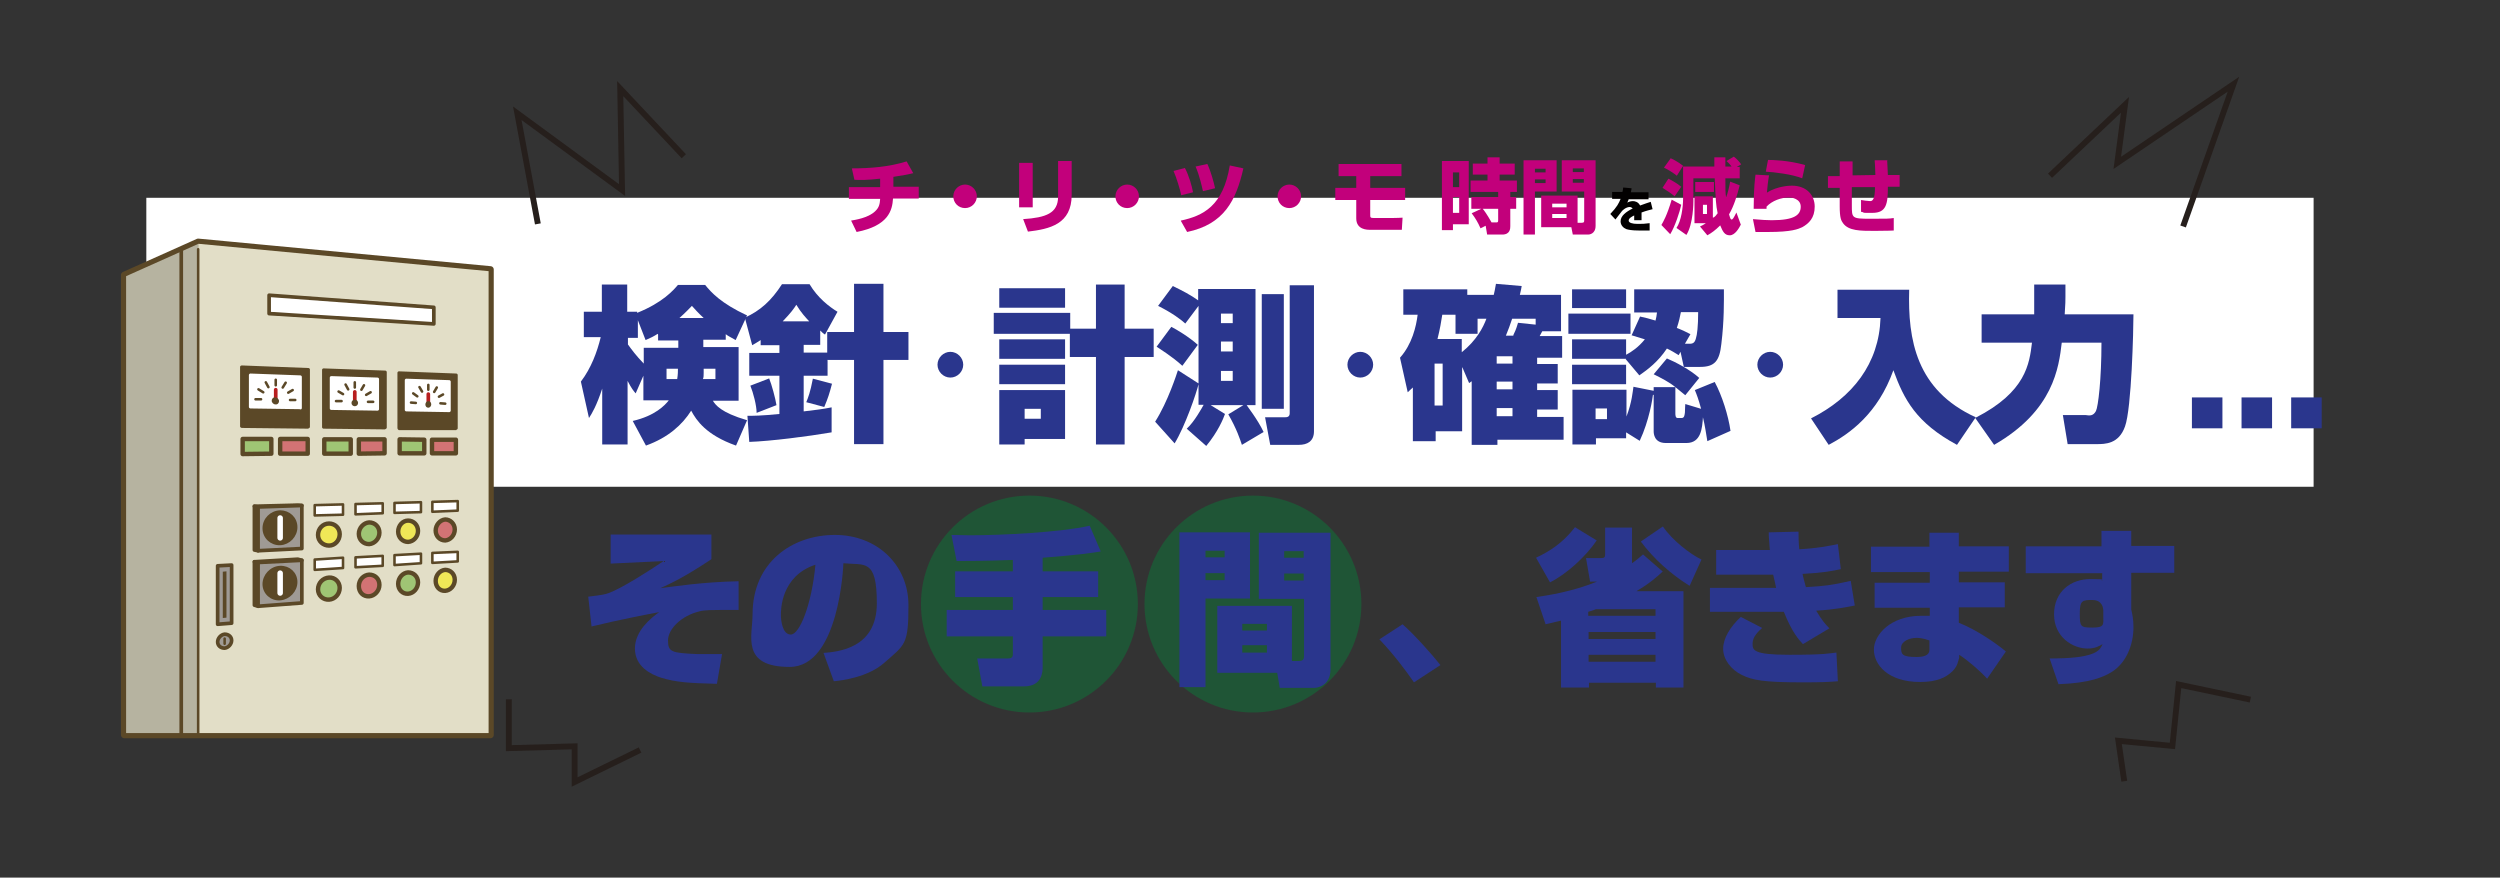 <?xml version="1.0" encoding="UTF-8"?><svg id="i" xmlns="http://www.w3.org/2000/svg" viewBox="0 0 680 238.7"><rect x="0" y="0" width="680" height="238.7" fill="#333333" stroke="none"/><defs><style>.s{stroke:#fff;stroke-width:1.5px;}.s,.t,.u,.v,.w,.x,.y,.z,.aa,.ab,.ac,.ad{stroke-linecap:round;stroke-linejoin:round;}.s,.w,.ab,.ae,.ac{fill:none;}.t{fill:#d27374;}.t,.u,.v{stroke-width:1.2px;}.t,.u,.v,.w,.x,.y,.z,.aa,.ac,.ad{stroke:#5b4827;}.u{fill:#f0e757;}.v{fill:#9fc574;}.w,.ad{stroke-width:.7px;}.af{fill:#060605;opacity:.2;}.af,.ag,.ah,.ai,.aj,.ak,.al,.am{stroke-width:0px;}.x,.y,.z,.ab,.ac{stroke-width:1px;}.x,.aa,.ah{fill:#5b4827;}.y,.ak,.ad{fill:#fff;}.z{fill:#9f9a95;}.aa{stroke-width:1.8px;}.ab{stroke:#b81e1f;}.ae{stroke:#261f1c;stroke-miterlimit:10;stroke-width:1.6px;}.an{opacity:.4;}.ag{fill:#2a368d;}.ai{fill:#e2dec7;}.aj{fill:#c2007b;}.al{fill:#008739;}.am{fill:#020000;}</style></defs><g id="j" class="an"><circle class="al" cx="280" cy="164.3" r="29.5"/><circle class="al" cx="340.8" cy="164.3" r="29.5"/></g><rect id="k" class="ak" x="39.8" y="53.8" width="589.5" height="78.6"/><path class="ag" d="m197.5,92.4h-6.2v2h9.6v14.6h-7c.7,1.1,2.1,3.2,9.3,5.3l-3,6.9c-8.2-2.9-10.8-6.9-12.2-9.5-2.4,3.8-6.2,7.3-12.3,9.5l-3.6-6.7c6.1-1.4,8.8-4.3,9.8-5.6h-6.9v-6.7l-2.1,4.8c-.6-.7-1.1-1.3-2.2-3.4v17.3h-6.9v-15.2c-1.5,4.6-2.8,6.8-3.6,8l-2.2-9.9c2.8-3.7,4.4-8,5.4-12.1h-4.6v-6.9h4.9v-7.4h6.9v7.4h2.7v.3c7-2.8,9.9-6.2,11.1-7.6h7.4c1.6,2,4.3,5,11.4,8.3l-3.1,6.7c-1.8-1-2.2-1.2-2.7-1.6v1.5Zm-18.6-1.6c-1.1.7-1.9,1.1-3.3,1.7l-2.1-5.4v4.8h-2.7v1.8c1.1,1.5,2.1,2.9,4.3,5.2v-4.3h9.4v-2h-5.5v-1.6Zm5.3,12.3c.2-1.3.2-2.1.2-2.8h-3.1v2.8h2.9Zm7.2-16.6c-1.6-1.5-2.4-2.4-3.2-3.3-.8.8-1.6,1.7-3.4,3.3h6.6Zm0,14.9c0,.6,0,1.3-.2,1.7h3.4v-2.8h-3.2v1.1Z"/><path class="ag" d="m225.1,98v4.2h-6.5v9.7c2.5-.3,5.2-.6,7.6-1.1v6.8c-6.4,1.1-16.6,2.4-22.4,2.6l-.5-7.1c1.6,0,3.7,0,8.7-.5v-10.4h-8.2v-6.2h8.2v-2.1h-5.1v-1.4c-1,.6-1.2.8-2.3,1.4l-2-7.5c4.2-1.9,7.2-4.6,10.1-9.1h7.5c2.2,3.7,5.3,6.1,7.6,7.5l-3.4,6.2c-.5-.3-.9-.7-1.3-1.1v3.9h-4.5v2.1h6.4v-5.6h7.3v-13.1h8v13.1h6.8v7.6h-6.8v22.9h-8v-22.9h-7.3Zm-15.9,4.9c.7,1.7,1.7,5.4,2,7.3l-5.4,2.1c0-2-.9-5.4-1.7-7.4l5.2-2Zm10.9-15.5c-1-1.1-2.1-2.2-3.5-4.5-.7,1.1-1.4,2.1-3.7,4.5h7.3Zm6.2,17c-.7,2.7-1.1,3.9-2.1,6.3l-4.9-1.3c.5-1.2,1.1-2.7,1.8-6.4l5.3,1.4Z"/><path class="ag" d="m262,99.2c0,1.9-1.6,3.5-3.5,3.5s-3.5-1.6-3.5-3.5,1.6-3.5,3.5-3.5,3.5,1.6,3.5,3.5Z"/><path class="ag" d="m291,90.8h-20.7v-5.7h20.8v4.3h7v-12h7.8v12h7.9v7.7h-7.9v23.8h-7.8v-23.8h-7.1v-6.3Zm-19.2-12.4h17.9v5.3h-17.9v-5.3Zm0,13.9h17.9v5.3h-17.9v-5.3Zm0,6.9h17.9v5.3h-17.9v-5.3Zm0,6.9h17.9v13.3h-11v1.5h-6.9v-14.9Zm6.9,5.1v2.7h4.4v-2.7h-4.4Z"/><path class="ag" d="m322.8,116.6c2.1-1.9,4.2-5.8,4.6-6.5h-1.4v-5.6c-.6,2.5-3.6,11.3-6.5,16.1l-5.3-5.9c3.5-5.5,5.9-13.1,6.2-14l5.6,3.6v-21.1l-3.6,4.8c-1.1-1-3.4-2.8-7.4-4.8l4-5.4c2.7,1.3,4.8,2.4,6.9,3.9v-3.1h15.6v31.6h-2.4c0,.1,3,3.9,4.6,7.3l-5.9,3.5c-.5-1.5-1.4-4.3-3.7-8.3l4.1-2.5h-8.9l3.9,2.4c-.5,1.4-1.9,4.8-5.1,8.7l-5.2-4.6Zm-4.2-27.7c1.2.6,4.8,2.7,7.2,4.9l-4.2,5.7c-2.7-2.5-6.3-4.7-7-5.2l4-5.4Zm13.5-3.6v2.6h3.2v-2.6h-3.2Zm0,7.6v2.7h3.2v-2.7h-3.2Zm0,8v2.7h3.2v-2.7h-3.2Zm11.1-20.9h6v31.2h-6v-31.2Zm7.6-2.4h6.6v39.7c0,2.8-1.9,3.7-4.1,3.7h-7.8l-1.4-7.5h5.4c.6,0,1.3-.1,1.3-1.1v-34.8Z"/><path class="ag" d="m373.5,99.2c0,1.9-1.6,3.5-3.5,3.5s-3.5-1.6-3.5-3.5,1.6-3.5,3.5-3.5,3.5,1.6,3.5,3.5Z"/><path class="ag" d="m397.7,99.9v17.4h-7.2v2.7h-6.2v-14.6c-.3.2-.5.5-1.4,1.3l-2.1-9.4c3.3-3.7,4.4-8.5,4.8-11.7h-3.9v-6.9h17.4v1.5h7.2c.2-.8.3-1.3.6-3l7,.6c-.1.7-.2,1.1-.5,2.4h11.2v9.9h-5.1c-.3.5-.4.7-.7,1.3h6.1v5.9h-6.8v1.7h5.6v5.3h-5.6v1.8h5.6v5.3h-5.6v2h7.2v6.2h-18v1.4h-7v-17.3l-.7.5-1.8-4.2Zm-7.5-1v11.4h2.2v-11.4h-2.2Zm11.7-12.2v4.1h-6v-5.2h-3.6c-.3,1.9-.6,3.8-1.3,6.6h6.6v3.6c4-3.2,5.8-6.7,6.7-9.1h-2.4Zm5.2,10.2v2h4.3v-2h-4.3Zm0,6.9v2.1h4.3v-2.1h-4.3Zm0,7.2v2.2h4.3v-2.2h-4.3Zm4.5-19.8c.3-.6.8-1.6,1.3-3.4l4.8.5v-1.6h-6.4c-.5,1.6-1.1,3.1-1.7,4.6h2.1Z"/><path class="ag" d="m426.6,85.3h16.9v5.5h-16.9v-5.5Zm15.7,12.3h-14.7v-5.3h14.7v4.2c1.5-.8,3.3-2,5.1-4.2-.9-.3-1.6-.5-3.6-1.1l2.3-5.1c1.4.3,2.6.6,4.2,1.1.2-.8.3-1.3.4-2.2h-6.2v-6.3h24.4c0,3.2.1,8.4-.7,14.9-.5,4.6-1.8,6.2-5.8,6.2h-4.4l-.9-4.1-.5.9c-1-.6-1.9-1.2-3.2-1.8-2.4,3.6-5.2,5.7-7.5,7.3l-3.7-4.4Zm-14.7-18.9h14.7v5.1h-14.7v-5.1Zm22,28.7c-.1.9-1,7-3.6,12.5l-3.7-2.3v1.6h-8.2v1.7h-6.4v-14.9h14.7v7.3c1.5-3.9,1.7-6.9,1.9-8.1l5.5,1.1v-1h5.9c-1.7-1.4-3.9-2.5-5.9-3.5l3.6-4.3c2.2.9,6.4,3.1,8.8,5.3l-3.8,4.7c-1.1-.9-1.8-1.5-2.7-2.2v7.1c0,.4,0,1.3.6,1.3h1.1c.8,0,.8-.9.9-1.5,0-1.2.1-1.9.1-2.3l4.3,1.3c-.7-2.6-1.2-3.9-1.7-5.1l5.4-2.2c2,3.7,3.7,9.1,4.3,13.3l-6.3,2.8c-.3-1.8-.6-4-1.2-6.5-.2,3-.5,7-4.5,7h-5.6c-3.2,0-3.3-2.6-3.3-3.2v-9.9Zm-22-8.2h14.7v5.3h-14.7v-5.3Zm6.4,11.9v2.9h3.1v-2.9h-3.1Zm23.2-26.2c-.2,1.1-.5,2.5-1.1,4.3,1.8.7,2.7,1.2,3.7,1.7l-1.5,2.6h1.3c.9,0,1.4-.3,1.7-1.5.3-.9.6-3.2.6-7.1h-4.8Z"/><path class="ag" d="m485,99.2c0,1.9-1.6,3.5-3.5,3.5s-3.5-1.6-3.5-3.5,1.6-3.5,3.5-3.5,3.5,1.6,3.5,3.5Z"/><path class="ag" d="m499.8,78.8h19.5c-.4,13.6,1.9,27.3,18.1,34.7l-5.1,7.5c-11.1-6-14.4-12.3-17.3-20.3-4.2,11.8-11.9,17.3-17.6,20.3l-4.8-7.2c11.3-5.7,18.5-14.9,18.9-27.3h-11.7v-7.7Z"/><path class="ag" d="m537.4,113.6c13.7-7,14.6-14.7,15.3-20.4h-13.7v-7.7h14.3c0-1.6,0-3.4,0-4.8v-3.3h8.5v3.3c0,.7,0,2.1-.2,4.8h18.7c0,4-.5,25.6-2.3,30.5-1.7,4.8-5.4,4.8-7.8,4.8h-7.8l-1.3-7.9h6.2c1.2.2,2.1.2,2.8-1.1.6-1.2,1.5-8.6,1.5-18.6h-10.8c-.8,6.7-2.2,18.5-18.4,27.8l-5.2-7.4Z"/><path class="ag" d="m604.5,108.1v8.4h-8.3v-8.4h8.3Z"/><path class="ag" d="m618,108.1v8.4h-8.3v-8.4h8.3Z"/><path class="ag" d="m631.5,108.1v8.4h-8.3v-8.4h8.3Z"/><path class="ag" d="m193.5,145.4v6.7c-7.5,5-11.1,6.6-13.9,7.9,3.7-.5,11.6-1.7,21.3-1.9v7.8c-8.2,0-9.2,0-10.7.4-4.9,1.2-8.5,4.8-8.5,7.9s.9,3.4,7.7,3.7c3.6,0,5.1,0,7,0l-1.4,8.1c-7.6-.2-11.1-.4-15.3-1.7-2.7-.9-7-3-7-7.9s4.5-8.4,6.6-9.9c-3.2.6-11,2.1-18.4,3.9l-.9-8.1c4-.5,4.5-.6,5.6-1,3.4-1.2,11.4-6.3,14.9-8.7l-14.4.7v-7.9h27.4Z"/><path class="ag" d="m223.9,177.6c4-.3,14.6-1.2,14.6-13.5s-3.3-10.3-9.1-10.9c0,.8-1.2,28.2-14.6,28.2s-10.1-8.5-10.1-14.3c0-14.2,10.8-21.6,22.4-21.6s20,8.3,20,19.1-.9,10.7-6.6,15.7c-4.4,3.9-11.5,4.8-13.7,5l-2.8-7.7Zm-11.5-10.3c0,1.1.3,5.3,2.7,5.3s5.7-8.2,6.7-19c-9.4,3.1-9.4,12.3-9.4,13.7Z"/><path class="ag" d="m275.6,152.3c-7.9.3-12.8.3-15.4.3l-1.4-7.1c1.6,0,2.9.1,5,.1,8.5,0,24.7-.8,32.6-2.6l3,7c-2.5.4-6.4,1-15.8,1.7v3.7h15.1v7h-15.1v3.5h17.3v7.2h-17.3v8.3c0,1.1,0,5.3-5.1,5.3h-11.3l-1.4-7.6h8.3c.5,0,1.4,0,1.4-1.1v-4.9h-18v-7.2h18v-3.5h-15.7v-7h15.7v-3.2Z"/><path class="ag" d="m320.8,144.8h19.2v18h-12.1v24.1h-7.1v-42.1Zm7.1,5v1.8h5.2v-1.8h-5.2Zm0,6.1v1.9h5.2v-1.9h-5.2Zm23.5,23.9h1.8c1.5,0,1.5-.7,1.5-1.7v-15.2h-12.3v-18h19.5v37.1c0,4.9-4.1,5.1-4.4,5.1h-9.4l-.7-4.1h-16.3v-18.2h20.3v15.1Zm-13.5-10.1v1.8h6.7v-1.8h-6.7Zm0,5.8v2h6.7v-2h-6.7Zm11.4-25.6v1.8h5.3v-1.8h-5.3Zm0,6.1v1.9h5.3v-1.9h-5.3Z"/><path class="ag" d="m384.6,185.6c-2.2-3.2-5.5-7.6-9.4-11.7l6.3-4.1c3.2,2.8,8,8.2,10.3,11.1l-7.2,4.7Z"/><path class="ag" d="m434.3,147c-3,4.4-8.1,9.1-12.7,11.4l-3.8-6.7c3.6-1.7,7.2-3.9,10.6-8.3l5.9,3.6Zm17.9,8.5c-1.4,1.3-3.5,3.2-7.1,5.3h12.8v26.2h-7.5v-1.3h-18.2v1.3h-7.6v-18.2c-1.2.3-2.1.5-4.2,1l-2.5-7.4c3.3-.5,9.5-1.4,16.5-4.2h-1.9l-1.1-6.4h4c1,0,1.2-.2,1.2-1.1v-7.2h7.3v9.7c1.3-.9,2.1-1.6,3-2.4l5.4,4.7Zm-20.1,12h18.2v-1.8h-16.2c-1.2.5-1.5.5-2.1.7v1.1Zm0,4.4v1.9h18.2v-1.9h-18.2Zm0,6.2v1.9h18.2v-1.9h-18.2Zm27.4-18.8c-5.1-3.2-9.6-7.2-13.2-12l6-4.1c2.6,3.8,7.4,7.5,10.5,9l-3.2,7.1Z"/><path class="ag" d="m489.2,144.6c0,1.4,0,2.7.2,4.8,5.4-.3,8.5-1,10.5-1.4l.8,6.8c-2.3.5-4.7,1-10.4,1.3.1.7.5,2.1.9,3.6,5.1-.3,6.9-.5,12.2-1.7l1.1,6.7c-2.1.4-5.3,1.1-10.5,1.4,1.6,2.7,2.5,3.7,3.6,4.8l-7.2,4.3c-1-1.1-2.9-3-5.2-8.8h-20.1v-6.5h18c-.2-1-.3-1.5-.8-3.6h-15.5v-6.7h14.6c-.2-2.9-.3-3.3-.3-4.8l8.3-.2Zm-9.9,26.2c-1,.9-2.6,2.4-2.6,4.2s0,3.1,10,3.1,10.7-.4,12.8-.6l.4,7.8c-2.5.2-4.4.3-9.6.3-10.7,0-13.6-.6-16.5-2-2.9-1.4-5.1-4.2-5.1-7.1s1.9-6,4.8-8.7l6,3.1Z"/><path class="ag" d="m524.8,148.6v-3.7h8v3.7h13.6v6.9h-13.6v2.9h12.5v6.8h-12.5v4.2c4.6,1.8,9.8,5.3,12.8,7.8l-5.1,7.4c-1.7-1.9-5.1-4.9-7.6-6.5v.8c-.4,1.3-.5,2.6-2.3,4.1-1.3,1.1-3.5,2.5-8.3,2.5-8.9,0-12.6-4.8-12.6-8.8s4.5-9.2,12.8-9.2,1.8,0,2.4.2v-2.4h-15v-6.8h15v-2.9h-16v-6.9h16Zm0,25.6c-1.9-.7-3.2-.7-3.5-.7-1.9,0-4.2.9-4.2,2.7s.3,2.5,4.2,2.5,3.5-1.8,3.5-2.4v-2.1Z"/><path class="ag" d="m571.5,144.4h8.2v4.1h11.7v7.3h-11.7v10c.3,1.3.6,2.7.6,4.8,0,4.7-1.9,9.6-5.8,12.1-2.2,1.4-6,3.1-14.6,3.4l-2.4-7c1.6,0,6.4,0,9.6-.7,3.8-.8,4.3-2.1,4.8-3.2-.9.5-1.9,1.2-4.1,1.2-4,0-9.1-3.1-9.1-9.3s4.6-9.6,9.9-9.6,2.4.3,3.2.5v-2.1h-20.8v-7.3h20.6v-4.1Zm.6,21.8c0-.9-.3-3-3-3s-3.4.1-3.4,3.7.2,3.8,3.5,3.8,2.9-.9,2.9-3.1v-1.4Z"/><path class="aj" d="m243,50.8h6.9v3.2h-7c-.2,3.2-1.2,7.4-9.9,9.1l-1.5-3.1c1.1-.2,4.6-.7,6.5-2.5,1.2-1.1,1.3-2.1,1.4-3.4h-8.5v-3.2h8.5v-2.3c-3.5.4-5.5.4-7,.3l-.7-3.1c5,0,10.1-.4,14.9-1.9l1.8,3.2c-1.1.3-2.7.6-5.4,1v2.7Z"/><path class="aj" d="m265.7,53.4c0,1.7-1.4,3.2-3.2,3.2s-3.2-1.4-3.2-3.2,1.5-3.2,3.2-3.2,3.2,1.4,3.2,3.2Z"/><path class="aj" d="m280.9,56.4h-3.7v-12.1h3.7v12.1Zm10.6-3.4c0,8-6,9.3-11.9,10l-1.3-3.4c6.2-.4,9.5-1.6,9.5-6.1v-9.7h3.7v9.1Z"/><path class="aj" d="m309.8,53.4c0,1.7-1.4,3.2-3.2,3.2s-3.2-1.4-3.2-3.2,1.5-3.2,3.2-3.2,3.2,1.4,3.2,3.2Z"/><path class="aj" d="m321.3,53.1c-.3-1.5-1.3-4.8-2.1-6.6l3.1-.8c1.1,2.1,1.9,4.9,2.2,6.6l-3.2.8Zm-.1,6.9c6-1.3,11.5-3.9,13.3-15l3.7.8c-2,8.8-5.3,15.2-15.3,17.3l-1.7-3Zm6-8c-.2-.9-.9-4.2-2-6.7l3.2-.7c.9,1.9,1.8,5.1,2.1,6.6l-3.3.8Z"/><path class="aj" d="m353.9,53.4c0,1.7-1.4,3.2-3.2,3.2s-3.2-1.4-3.2-3.2,1.5-3.2,3.2-3.2,3.2,1.4,3.2,3.2Z"/><path class="aj" d="m381.2,44.6v3.3h-8.5v3.2h9.5v3.3h-9.5v4c0,.7,0,.9,1,.9h3.7c.3,0,3,0,4.1-.1l-.2,3.3h-8.7c-.7,0-3.7,0-3.7-3.1v-5h-5.7v-3.3h5.7v-3.2h-4.8v-3.3h17Z"/><path class="aj" d="m392.2,43.8h7.3v17.2h-4.3v1.6h-3v-18.7Zm3,3.1v4h1.7v-4h-1.7Zm0,6.7v4.3h1.7v-4.3h-1.7Zm7.7,3.2h-2.7v-3.2h7.3v-1.4h-7.5v-3.1h4.6v-1.6h-4v-3h4v-1.7h3.3v1.7h4.1v3h-4.1v1.6h4.7v3.1h-1.8v1.4h1.6v3.2h-1.6v4.7c0,.6,0,2.3-2.2,2.3h-4.1l-.4-2.4-1.4.7c-.7-1.6-1.3-2.6-2.4-4.1l2.6-1.2Zm4.1,3.7c.4,0,.5-.1.5-.6v-3.1h-4.2c.3.3,1.3,1.7,2.4,3.7h1.3Z"/><path class="aj" d="m414.4,43.6h9v8.5h-5.9v11.7h-3.1v-20.2Zm3.1,2.3v1h2.9v-1h-2.9Zm0,2.9v1h2.9v-1h-2.9Zm11.6,11.8h1.1c.7,0,.7-.3.7-.7v-7.8h-6.1v-8.5h9.2v17.8c0,2.3-1.8,2.4-2,2.4h-4.2l-.4-2h-8.2v-8.6h9.9v7.5Zm-6.9-5.2v1h3.9v-1h-3.9Zm0,2.8v1.1h3.9v-1.1h-3.9Zm5.6-12.4v1h3v-1h-3Zm0,2.9v1h3v-1h-3Z"/><path class="am" d="m443.8,51.3c-.1.6-.2.8-.2,1h4.8v1.9h-5.4c-.1.3-.2.6-.4.9.8-.4,1.4-.4,1.5-.4.6,0,1.5.2,2,1.2,1.3-.5,2.3-.8,2.9-1l.5,2c-.7.2-1.7.4-3,.9,0,.4,0,1,0,1.4s0,.5,0,.7h-2c0-.3,0-.5,0-1.3-.8.4-1.5.8-1.5,1.4s1,.9,2.4.9,1.8,0,3.3-.2v2c-2.3,0-2.6,0-2.9,0-1.9,0-2.9-.2-3.5-.4-.7-.3-1.5-1-1.5-2.1,0-1.5,1.5-2.6,3.3-3.5-.2-.2-.5-.4-.8-.4-1,0-2,.9-2.2,1.2-.3.3-1.4,1.9-1.7,2.2l-1.4-1.5c1.9-2,2.3-2.9,2.8-4.1h-2.3v-1.9h2.8c.1-.4.2-.8.2-1.2l2.2.2Z"/><path class="aj" d="m457.3,55.7c-.4,1.9-1.7,5.9-3,8l-2.4-2.5c.5-.9,1.5-2.5,2.8-6.9l2.6,1.4Zm-3.5-7.1c1.2.6,2.4,1.3,3.5,2.2l-1.8,2.6c-.9-.8-2-1.5-3.3-2.3l1.6-2.5Zm.5-5.6c.5.2,2,.9,3.5,2.1l-1.7,2.7c-.7-.6-2.4-1.7-3.5-2.2l1.8-2.5Zm11.9,16.1c.3-.2.5-.4,1-1.1-.5-2.4-.5-3.4-.8-9.5h-5.8v6.2c0,.3,0,6.2-1.9,9.2l-2.7-1.9c1.3-1.9,1.8-5.6,1.8-8v-8.7h8.5c0-.3,0-2.3,0-2.5h3c0,0,0,2.2,0,2.5h1.7c-.4-.5-.6-.8-1.4-1.5l2-1.2c.6.4,1.6,1.5,2,2.1l-1.2.7h.8v3.1h-3.9c0,3.3,0,3.8.2,5.2.5-1.4.8-2.6,1.1-4.3l2.6,1c-.7,2.8-1.6,5.7-2.9,7.9.4,1.4.5,1.4.7,1.4.3,0,.5-.3,1.3-1.9l1.2,3.3c-.5,1-1.6,2.9-3,2.9s-1.9-1-2.6-2.7c-1.3,1.3-2.4,2.1-3.5,2.7l-2-2.4c.4-.2.9-.4,1.6-.9h-3.1v-7.3h5v5.8Zm-5.1-9.6h5.1v2.7h-5.1v-2.7Zm2.1,6.2v2.5h1.1v-2.5h-1.1Z"/><path class="aj" d="m481.2,47.6c-.3,1.6-.5,3.5-.6,4.8,3-1.9,6.5-1.9,6.8-1.9,4,0,6.2,2.6,6.2,5.7s-1.6,4.6-3.4,5.6c-1.1.5-2.8,1.3-9.3,1.3s-2.5,0-3.4,0l-.7-3.5c2.2.2,3.9.3,5.1.3,6.3,0,7.9-1.5,7.9-3.7s-2.6-2.5-3.1-2.5c-2.2,0-4.7.9-6.2,2.5v.6h-3.5c0-6,.4-8.3.5-9.3l3.6.2Zm9,.9c-2.7-1.1-7.7-1.7-9.9-1.8l.6-3.2c1.2,0,5.6.1,10.1,1.4l-.8,3.6Z"/><path class="aj" d="m513.3,43.5c.1,1.2.1,2.6.2,4.1h3.2c0,0,0,3.2,0,3.2h-3.2c0,4.7-.4,7.1-4.2,7.1s-1.5,0-3.1-.3v-3.2c.6.1,1.9.3,2.5.3s1.3-.4,1.3-3.8h-6.3c0,.1,0,5,0,5,0,3.4,0,3.6,4.9,3.6s5.1,0,6.5-.2v3.4c-.6,0-1.3.1-5.2.1s-7.1,0-8.6-2.1c-.5-.7-.9-1.4-.9-4.6v-5h-3.2c0,0,0-3.2,0-3.2h3.2v-4h3.5v3.8s6.2-.1,6.2-.1c-.1-2.7-.1-3-.2-4h3.6Z"/><g id="l"><polyline class="ae" points="146.3 60.9 140.7 30.8 169.2 51.7 168.7 24.1 186 42.5"/><polyline class="ae" points="557.6 47.8 578 28.5 575.9 44.3 607.5 22.9 593.8 61.6"/><polyline class="ae" points="577.8 212.5 576.2 201.5 590.9 202.9 592.6 186.2 612.1 190.3"/><polyline class="ae" points="138.4 190.2 138.4 203.5 156.3 203 156.3 212.7 174.1 204"/></g><g id="m"><polygon class="aa" points="133.4 73.3 53.9 65.8 33.8 74.8 33.8 199.9 133.4 199.9 133.4 73.3"/><polygon class="ai" points="133.4 73.3 53.9 65.8 53.9 199.9 133.4 199.9 133.4 73.3"/><polygon class="ai" points="53.9 65.8 33.8 74.8 33.8 199.9 53.9 199.9 53.9 65.8"/><polygon class="af" points="53.9 65.8 33.8 74.8 33.8 199.9 53.9 199.9 53.9 65.8"/><line class="w" x1="53.9" y1="199.9" x2="53.9" y2="67.8"/><line class="ac" x1="49.3" y1="67.8" x2="49.3" y2="199.9"/><polygon class="ac" points="133.4 73.3 53.9 65.8 33.8 74.8 33.8 199.9 133.4 199.9 133.4 73.3"/><path class="u" d="m123.7,157.7c0,1.6-1.2,2.9-2.6,3-1.5.1-2.6-1.1-2.6-2.7s1.2-2.9,2.6-3c1.4,0,2.6,1.1,2.6,2.7Z"/><polygon class="ad" points="124.5 152.7 117.6 153.1 117.6 150.4 124.5 150.1 124.5 152.7"/><path class="v" d="m113.7,158.4c0,1.6-1.2,3-2.7,3.1-1.5.1-2.7-1.1-2.7-2.7s1.2-3,2.7-3.1c1.5,0,2.7,1.1,2.7,2.7Z"/><polygon class="ad" points="114.5 153.2 107.3 153.7 107.3 151 114.5 150.6 114.5 153.2"/><path class="t" d="m103.2,159.1c0,1.6-1.3,3-2.8,3.1-1.6.1-2.8-1.1-2.8-2.8s1.3-3,2.8-3.1c1.6,0,2.8,1.1,2.8,2.8Z"/><polygon class="ad" points="104.1 153.9 96.7 154.3 96.7 151.6 104.1 151.2 104.1 153.9"/><path class="v" d="m92.4,159.9c0,1.7-1.3,3.1-2.9,3.2-1.6.1-3-1.1-3-2.8s1.3-3.1,3-3.2c1.6-.1,2.9,1.2,2.9,2.8Z"/><polygon class="ad" points="93.3 154.5 85.6 155 85.6 152.2 93.3 151.7 93.3 154.5"/><polygon class="x" points="70.2 164.9 69.2 164.6 69.2 152.8 70.2 153 70.2 164.9"/><polygon class="x" points="82.1 152.4 81 152.1 69.2 152.8 70.2 153 82.1 152.4"/><polygon class="z" points="82.1 164 70.2 164.9 70.2 153 82.1 152.4 82.1 164"/><path class="x" d="m80.4,158.3c0,2.3-1.9,4.3-4.2,4.5-2.3.2-4.3-1.6-4.3-3.9s1.9-4.4,4.3-4.5c2.3-.1,4.2,1.6,4.2,3.9Z"/><line class="s" x1="76.2" y1="155.9" x2="76.2" y2="161.3"/><path class="t" d="m123.7,144c0,1.6-1.2,2.9-2.6,3-1.5,0-2.6-1.2-2.6-2.7s1.2-2.9,2.6-3c1.4,0,2.6,1.2,2.6,2.7Z"/><polygon class="ad" points="124.5 138.9 117.6 139.2 117.6 136.5 124.5 136.3 124.5 138.9"/><path class="u" d="m113.7,144.4c0,1.6-1.2,2.9-2.7,3-1.5,0-2.7-1.2-2.7-2.8s1.2-3,2.7-3c1.5,0,2.7,1.2,2.7,2.8Z"/><polygon class="ad" points="114.5 139.3 107.3 139.5 107.3 136.8 114.5 136.6 114.5 139.3"/><path class="v" d="m103.2,144.9c0,1.6-1.3,3-2.8,3.1-1.6,0-2.8-1.2-2.8-2.8s1.3-3,2.8-3.1c1.6,0,2.8,1.2,2.8,2.8Z"/><polygon class="ad" points="104.1 139.6 96.7 139.9 96.7 137.1 104.1 136.9 104.1 139.6"/><path class="u" d="m92.4,145.3c0,1.7-1.3,3.1-2.9,3.1-1.6,0-3-1.2-3-2.9s1.3-3.1,3-3.1c1.6,0,2.9,1.2,2.9,2.9Z"/><polygon class="ad" points="93.3 140 85.6 140.2 85.6 137.4 93.3 137.2 93.3 140"/><polygon class="x" points="70.2 137.9 69.2 137.7 69.2 149.6 70.2 149.8 70.2 137.9"/><polygon class="x" points="82.1 137.5 81 137.4 69.2 137.7 70.2 137.9 82.1 137.5"/><polygon class="z" points="82.1 149.2 70.2 149.8 70.2 137.9 82.1 137.5 82.1 149.2"/><path class="x" d="m80.4,143.4c0,2.3-1.9,4.3-4.2,4.4-2.3.1-4.3-1.7-4.3-4.1s1.9-4.3,4.3-4.4c2.3,0,4.2,1.7,4.2,4.1Z"/><line class="s" x1="76.2" y1="140.9" x2="76.2" y2="146.3"/><polygon class="v" points="115.4 123.3 108.7 123.3 108.7 119.5 115.4 119.6 115.4 123.3"/><polygon class="t" points="124 123.3 117.5 123.3 117.5 119.6 124 119.6 124 123.3"/><path class="ah" d="m124.1,117h-15.6c-.2-.1-.4-.3-.4-.6v-15c0-.2.2-.4.4-.4l15.6.6c.2,0,.4.2.4.4v14.5c0,.2-.2.4-.4.4Z"/><path class="ak" d="m122.2,112.1l-11.7-.2c-.2,0-.4-.2-.4-.4v-8.1c0-.2.2-.4.4-.4l11.7.4c.2,0,.4.2.4.4v7.9c0,.2-.2.4-.4.4Z"/><line class="ab" x1="116.5" y1="107.2" x2="116.5" y2="109.6"/><path class="ah" d="m117.3,110c0,.5-.4.9-.8.9-.5,0-.8-.4-.8-.9s.4-.9.8-.9c.5,0,.8.4.8.9Z"/><line class="w" x1="121.1" y1="109.8" x2="119.8" y2="109.7"/><line class="w" x1="120.5" y1="107.3" x2="119.4" y2="107.9"/><line class="w" x1="118.8" y1="105.4" x2="118.1" y2="106.6"/><line class="w" x1="116.5" y1="104.7" x2="116.5" y2="106"/><line class="w" x1="114.1" y1="105.3" x2="114.8" y2="106.5"/><line class="w" x1="112.4" y1="107" x2="113.5" y2="107.8"/><line class="w" x1="111.8" y1="109.5" x2="113.1" y2="109.6"/><polygon class="v" points="95.4 123.4 88.2 123.4 88.2 119.5 95.4 119.5 95.4 123.4"/><polygon class="t" points="104.6 123.3 97.6 123.4 97.6 119.5 104.6 119.5 104.6 123.3"/><path class="ah" d="m104.8,116.8l-16.8-.2c-.2,0-.4-.2-.4-.4v-15.6c0-.2.2-.4.4-.4l16.8.6c.2,0,.4.2.4.4v15.1c0,.2-.2.4-.4.4Z"/><path class="ak" d="m102.7,111.7l-12.6-.2c-.2,0-.4-.2-.4-.4v-8.4c0-.2.2-.4.4-.4l12.6.4c.2,0,.4.2.4.4v8.2c0,.2-.2.4-.4.4Z"/><line class="ab" x1="96.5" y1="106.6" x2="96.5" y2="109.2"/><path class="ah" d="m97.4,109.6c0,.5-.4.9-.9.9-.5,0-.9-.4-.9-.9s.4-.9.9-.9c.5,0,.9.4.9.9Z"/><line class="w" x1="101.5" y1="109.3" x2="100.1" y2="109.3"/><line class="w" x1="100.8" y1="106.7" x2="99.6" y2="107.4"/><line class="w" x1="99" y1="104.8" x2="98.3" y2="106"/><line class="w" x1="96.5" y1="104" x2="96.5" y2="105.4"/><line class="w" x1="94" y1="104.6" x2="94.7" y2="105.9"/><line class="w" x1="92.1" y1="106.5" x2="93.3" y2="107.2"/><line class="w" x1="91.4" y1="109.1" x2="92.9" y2="109.1"/><polygon class="v" points="73.8 123.4 66 123.5 66 119.4 73.8 119.4 73.8 123.4"/><polygon class="t" points="83.7 123.4 76.2 123.4 76.2 119.4 83.7 119.4 83.7 123.4"/><path class="ah" d="m83.9,116.6l-18.1-.2c-.2,0-.5-.2-.5-.4v-16.2c0-.2.2-.4.5-.4l18.1.7c.2,0,.4.2.4.4v15.6c0,.2-.2.4-.4.4Z"/><path class="ak" d="m81.7,111.3l-13.6-.2c-.2,0-.4-.2-.4-.4v-8.7c0-.2.2-.4.4-.4l13.6.5c.2,0,.4.2.4.4v8.5c0,.2-.2.4-.4.4Z"/><line class="ab" x1="75" y1="106" x2="75" y2="108.7"/><path class="ah" d="m75.9,109.1c0,.5-.4,1-1,.9-.5,0-1-.5-1-1s.4-1,1-.9c.5,0,1,.5,1,1Z"/><line class="w" x1="80.3" y1="108.8" x2="78.9" y2="108.8"/><line class="w" x1="79.6" y1="106.1" x2="78.4" y2="106.8"/><line class="w" x1="77.7" y1="104.1" x2="76.9" y2="105.4"/><line class="w" x1="75" y1="103.3" x2="75" y2="104.8"/><line class="w" x1="72.3" y1="104" x2="73" y2="105.3"/><line class="w" x1="70.3" y1="105.9" x2="71.6" y2="106.7"/><line class="w" x1="69.5" y1="108.6" x2="71" y2="108.6"/><polygon class="y" points="118 88.1 73.2 85.3 73.2 80.3 118 83.6 118 88.1"/><polygon class="z" points="63 169.5 59.2 169.8 59.2 153.9 63 153.7 63 169.5"/><polygon class="ah" points="61.6 168 60.6 168.1 60.6 155.5 61.6 155.4 61.6 168"/><path class="z" d="m63,174.2c0,1-.9,2-1.9,2.1-1.1,0-1.9-.7-1.9-1.7s.9-2,1.9-2.1c1.1,0,1.9.7,1.9,1.7Z"/><line class="w" x1="61.1" y1="173.7" x2="61.1" y2="175.1"/></g></svg>